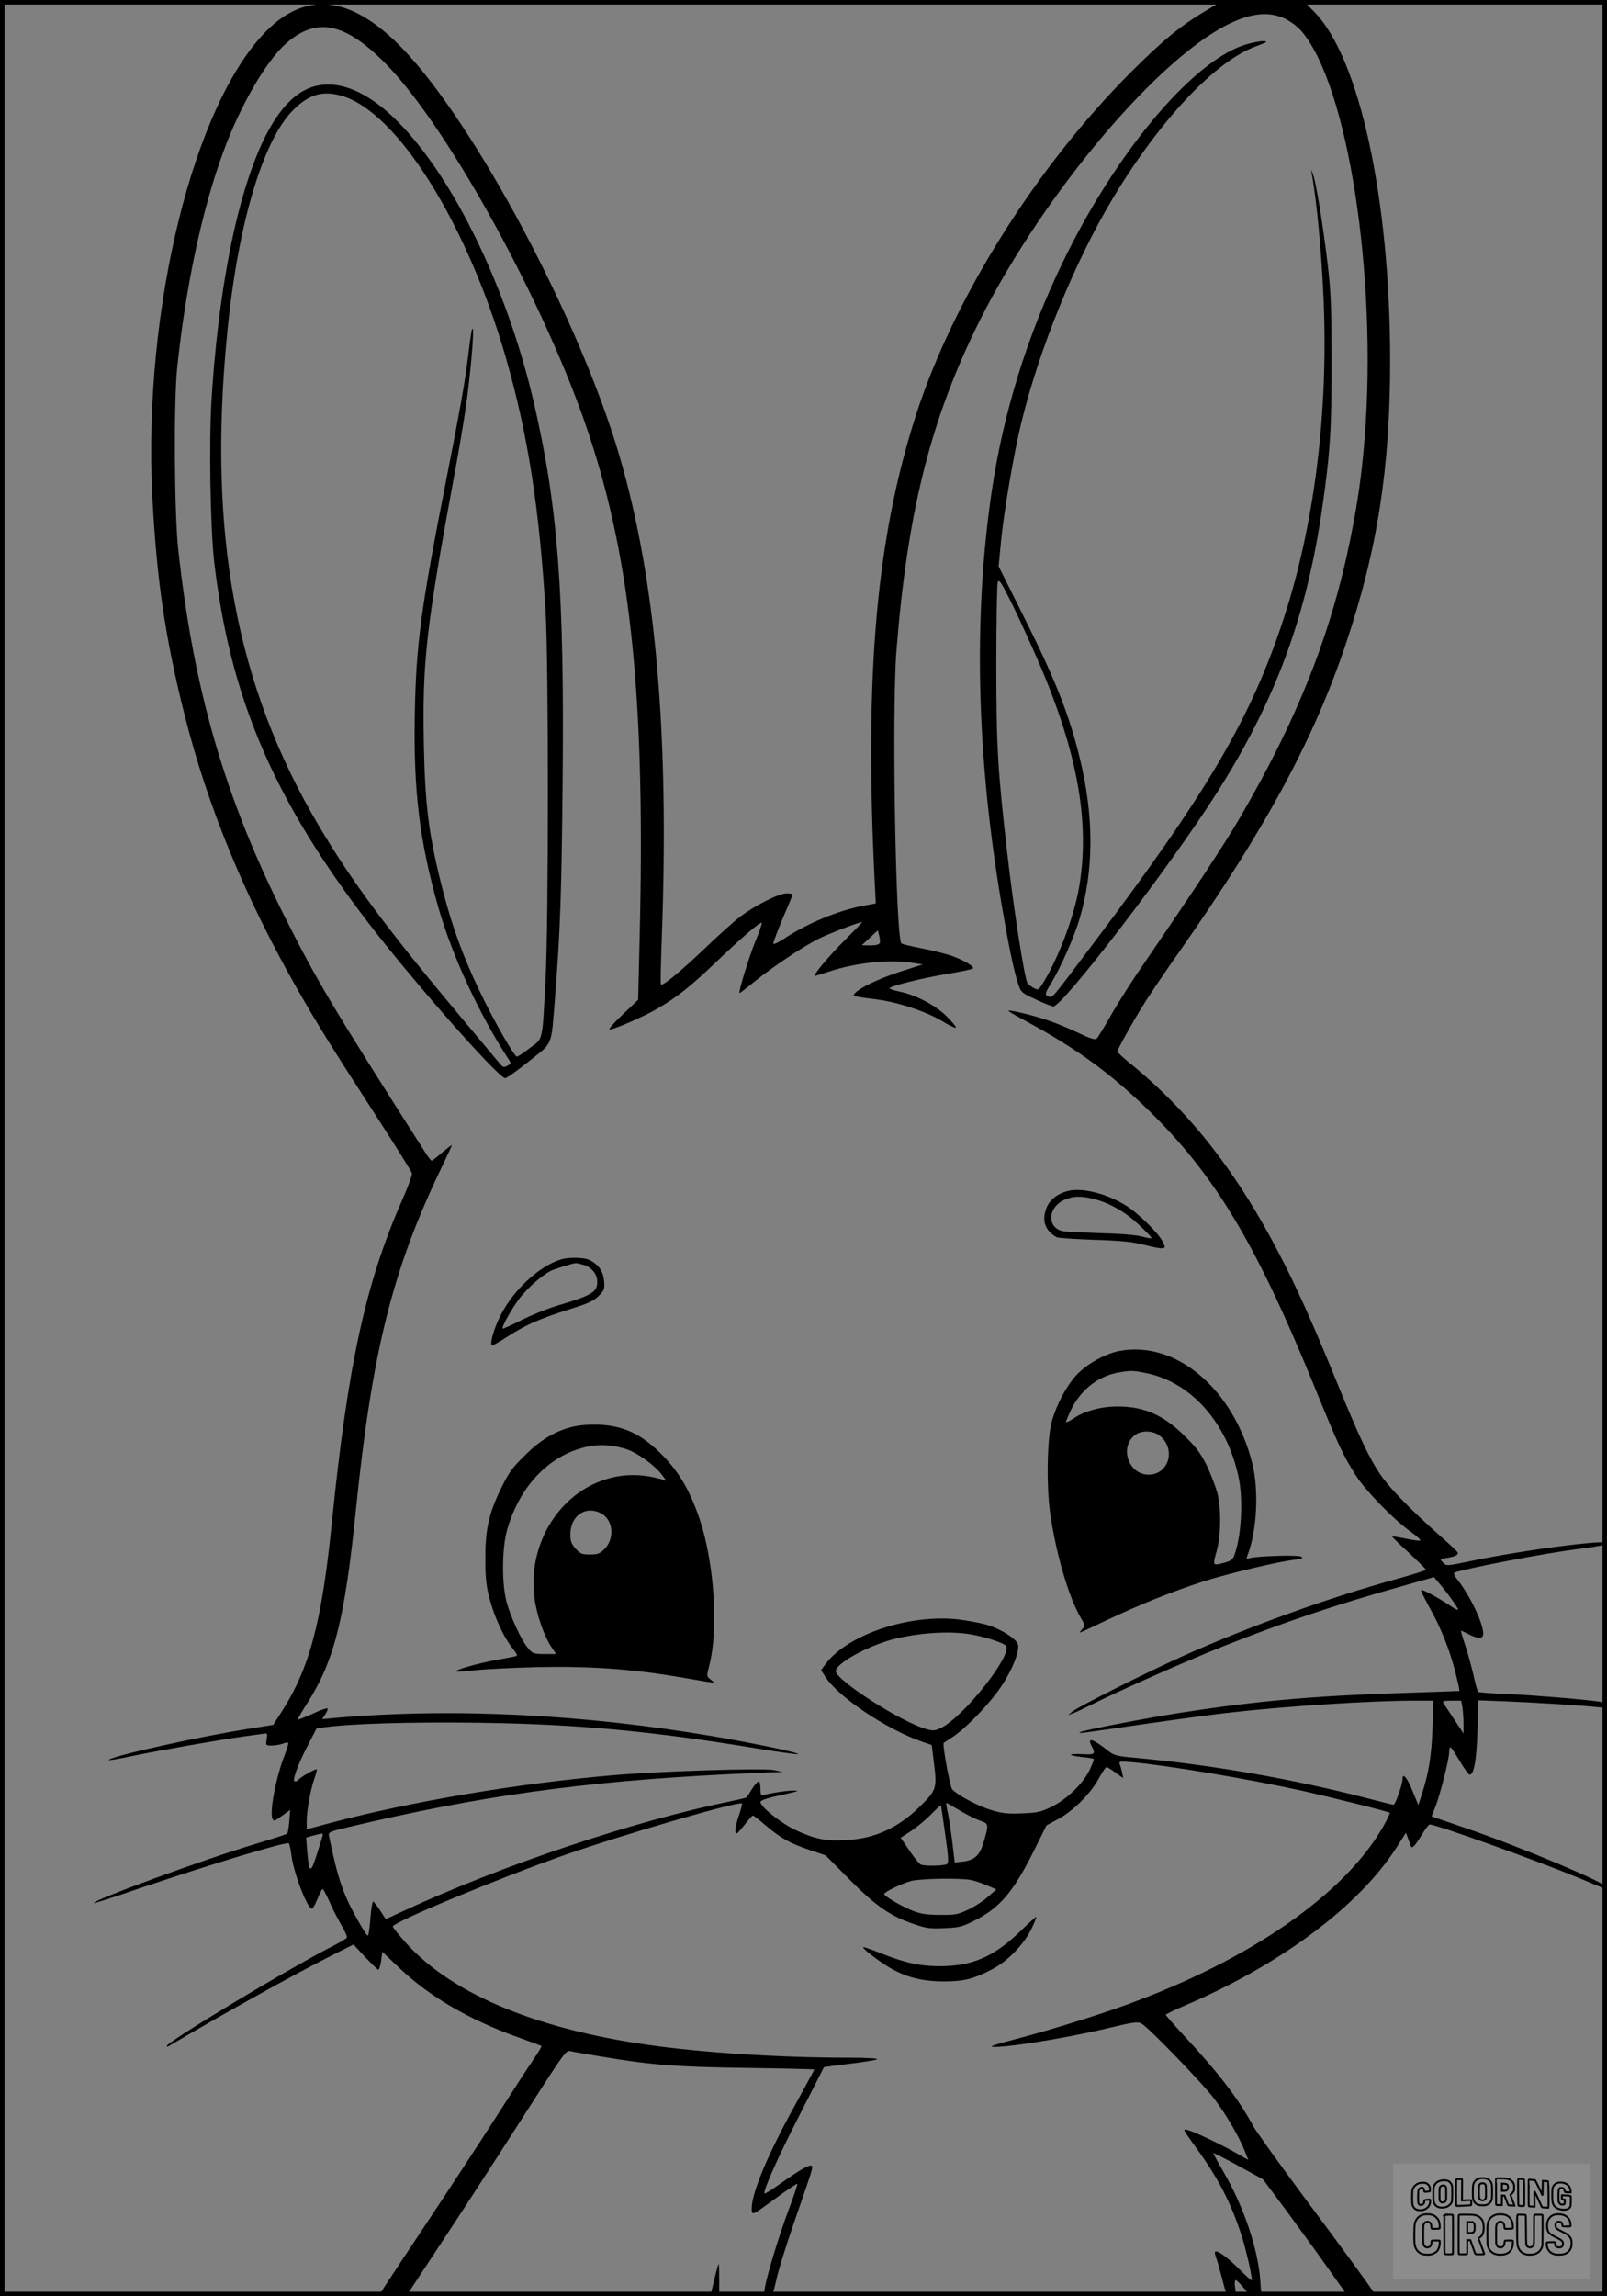 <?xml version="1.0" encoding="UTF-8"?>
<svg xmlns="http://www.w3.org/2000/svg" version="1.0" width="896pt" height="1280pt" viewBox="0 0 896 1280" preserveAspectRatio="xMidYMid meet">
  <rect x="0" y="0" width="896" height="1280" fill="#808080" stroke="none"/>
  <g transform="translate(0.00 0.00) scale(1)">
    <g transform="translate(0,1280) scale(0.1,-0.1)" fill="#000000" stroke="none">
      <path d="M6733 12746 c-145 -85 -247 -168 -424 -345 -532 -531 -994 -1267 -1203 -1918 -219 -683 -286 -1434 -230 -2579 l7 -140 -69 -13 c-138 -25 -320 -101 -446 -186 -29 -19 -54 -31 -56 -25 -2 5 22 68 52 140 31 72 56 132 56 135 0 3 -16 5 -35 5 -43 0 -179 -69 -261 -132 -33 -25 -124 -107 -202 -182 -132 -125 -228 -204 -237 -194 -3 2 0 121 5 264 42 1137 -34 1994 -236 2682 -221 755 -803 1848 -1208 2270 -283 294 -534 327 -761 99 -406 -409 -687 -1550 -636 -2587 24 -469 72 -798 182 -1232 127 -503 332 -1002 622 -1513 113 -198 187 -318 440 -709 110 -170 202 -317 204 -326 2 -9 -23 -79 -57 -155 -202 -460 -301 -916 -390 -1795 -57 -559 -125 -813 -285 -1060 l-42 -65 -144 -23 c-277 -44 -748 -149 -773 -172 -4 -5 54 5 129 21 149 31 490 91 620 109 44 6 93 13 109 15 28 5 28 4 23 -30 -6 -34 -5 -35 28 -35 19 0 46 5 61 10 15 6 29 8 31 6 3 -3 -8 -40 -25 -83 -46 -122 -81 -312 -62 -343 9 -14 8 -14 77 36 l21 15 -5 -63 c-3 -35 -8 -66 -12 -69 -3 -4 -85 -30 -181 -59 -272 -81 -909 -314 -896 -328 3 -2 118 35 257 83 381 129 813 260 829 250 4 -2 10 -30 14 -62 12 -100 89 -303 116 -303 4 0 18 25 30 55 12 30 25 55 29 55 4 0 22 -34 40 -75 18 -41 49 -100 67 -131 19 -31 31 -60 28 -65 -3 -5 -33 -23 -67 -41 -236 -118 -937 -540 -937 -563 0 -4 3 -4 8 -2 304 180 714 408 910 506 l123 62 66 -71 c36 -38 69 -70 73 -70 4 0 11 23 15 50 l7 50 96 -91 c168 -159 385 -286 657 -384 71 -25 132 -48 134 -50 2 -3 -19 -37 -46 -77 -28 -40 -123 -188 -213 -328 -90 -140 -256 -394 -370 -565 -114 -171 -223 -336 -243 -367 l-37 -58 78 0 77 1 205 311 c113 171 300 459 415 639 271 423 270 422 298 415 12 -3 90 -17 172 -30 271 -46 419 -58 813 -63 204 -3 372 -7 372 -9 0 -3 -54 -102 -120 -222 -152 -277 -238 -490 -228 -567 3 -23 10 -19 126 66 68 50 126 89 128 86 2 -2 -20 -69 -50 -148 -57 -154 -121 -366 -132 -436 -6 -41 -5 -43 18 -43 24 0 27 6 48 98 12 53 56 194 97 312 107 308 107 309 99 317 -10 10 -65 -21 -169 -95 -49 -35 -91 -62 -94 -59 -11 11 75 204 200 447 71 140 131 256 131 257 1 1 65 10 141 19 77 9 147 20 155 25 9 5 -58 9 -160 9 -379 0 -814 28 -1114 71 -650 93 -1122 296 -1373 592 -29 33 -53 64 -53 68 0 24 591 270 965 401 323 113 967 300 982 285 2 -3 -5 -32 -17 -66 -21 -62 -26 -101 -12 -101 4 1 24 23 45 50 21 28 42 50 45 50 4 0 36 -25 72 -56 83 -70 134 -99 244 -136 l89 -30 131 -132 c147 -149 232 -208 361 -251 69 -24 92 -27 171 -23 81 3 100 8 165 41 143 71 218 159 334 391 l70 141 65 35 c84 46 177 138 224 222 21 38 41 68 45 68 5 0 27 -14 51 -31 l43 -31 -6 28 c-3 16 -9 38 -13 48 -7 18 -3 19 67 13 195 -17 638 -91 944 -158 175 -39 486 -117 494 -124 2 -2 -13 -34 -33 -70 -213 -380 -740 -747 -1435 -1000 -170 -62 -449 -148 -635 -196 -71 -18 -124 -35 -118 -37 41 -13 403 44 639 100 153 37 175 40 198 28 39 -21 343 -336 406 -420 67 -89 140 -215 168 -287 l21 -53 -63 36 c-82 47 -237 121 -272 130 -33 8 -35 12 50 -106 117 -162 186 -296 243 -467 25 -75 62 -231 62 -264 0 -4 -33 24 -72 64 -70 69 -122 106 -133 95 -3 -3 0 -18 6 -34 6 -16 21 -69 34 -119 21 -84 25 -90 50 -93 28 -4 28 -3 22 42 -4 26 -3 46 3 46 5 0 25 -20 46 -45 28 -35 43 -45 67 -45 l30 0 -6 88 c-13 176 -91 408 -202 600 -35 59 -61 109 -60 110 2 2 65 -30 140 -71 l137 -75 129 -173 c70 -96 177 -242 236 -326 l108 -152 79 0 78 -1 -17 28 c-30 46 -158 222 -404 552 -128 173 -245 337 -260 363 -87 160 -194 299 -395 516 -53 57 -96 107 -96 110 0 3 46 26 103 50 540 231 975 556 1185 885 l51 80 11 -30 c6 -16 13 -35 15 -42 7 -20 21 -7 61 58 20 33 40 60 45 60 37 0 594 -200 827 -296 165 -69 162 -68 162 -55 0 23 -481 226 -786 330 l-192 66 20 50 c26 65 78 269 78 306 0 16 3 29 8 29 4 -1 27 -36 52 -78 25 -42 50 -76 55 -75 24 3 38 84 43 247 l5 168 161 -6 c182 -8 425 -23 504 -32 41 -4 52 -2 52 9 0 9 -14 17 -38 21 -83 13 -365 36 -514 43 -86 3 -161 9 -165 12 -5 3 -17 43 -26 88 -10 45 -31 121 -46 168 -16 47 -27 85 -25 85 3 0 22 -9 44 -20 55 -28 80 -26 80 5 0 56 -74 212 -142 297 -21 28 -26 39 -16 43 75 25 495 106 683 130 72 9 139 20 149 24 116 44 -428 -23 -760 -94 -118 -24 -119 -25 -138 -5 -19 19 -19 19 21 26 49 7 68 18 59 33 -4 6 -48 47 -99 92 -157 139 -276 261 -328 336 -64 93 -122 216 -247 523 -136 332 -218 515 -318 708 -232 449 -489 780 -816 1051 -49 39 -88 75 -88 79 0 12 84 163 143 257 30 50 126 192 213 315 473 676 742 1174 919 1704 176 524 246 978 246 1576 0 900 -171 1687 -422 1943 l-66 67 -220 0 -219 0 -91 -54z m435 -52 c29 -14 68 -44 88 -67 259 -301 424 -1365 353 -2267 -16 -200 -37 -351 -79 -560 -108 -533 -295 -1006 -615 -1555 -84 -145 -254 -403 -526 -800 -72 -104 -160 -242 -195 -305 -36 -63 -71 -121 -78 -128 -10 -10 -30 -4 -107 32 -52 25 -130 57 -174 71 -80 27 -206 57 -213 51 -2 -2 41 -27 95 -56 284 -154 470 -289 682 -494 374 -365 601 -741 928 -1541 135 -332 165 -394 233 -500 58 -89 211 -246 308 -315 35 -25 57 -46 50 -48 -8 -1 -45 4 -83 12 -38 8 -71 13 -73 11 -2 -1 40 -42 93 -90 52 -49 95 -91 95 -95 0 -4 -71 -26 -157 -50 -381 -105 -811 -259 -1188 -427 -208 -93 -585 -282 -625 -313 l-25 -20 26 9 c15 5 63 28 107 50 157 79 530 244 737 326 333 132 614 227 980 330 l190 54 23 -27 c43 -49 112 -144 112 -154 0 -5 -19 4 -42 20 -67 45 -159 95 -164 89 -3 -3 15 -40 39 -84 75 -131 128 -269 161 -413 9 -35 14 -65 13 -66 -1 0 -157 -6 -347 -12 -473 -16 -786 -44 -1200 -108 -190 -29 -561 -101 -569 -110 -7 -8 -19 -9 389 50 173 25 376 52 450 60 307 35 783 66 1019 66 l114 0 -6 -157 c-6 -155 -21 -248 -63 -376 l-16 -49 -32 78 c-30 75 -56 106 -56 67 0 -28 -40 -143 -50 -143 -5 0 -78 18 -162 40 -408 105 -851 182 -1273 221 -106 9 -124 14 -153 37 -87 69 -122 81 -97 32 25 -48 21 -52 -50 -48 -83 4 -85 -7 -3 -16 34 -3 63 -8 66 -11 3 -2 -8 -30 -23 -62 -38 -77 -126 -162 -211 -204 -59 -29 -79 -34 -165 -37 -80 -4 -111 0 -171 18 -75 22 -191 84 -219 116 -13 16 -56 252 -47 259 2 1 26 17 53 35 77 52 205 186 268 280 60 90 103 196 93 233 -8 31 -91 84 -167 108 -35 11 -110 25 -166 32 -279 31 -625 -87 -744 -254 l-21 -29 22 -34 c69 -113 346 -298 545 -366 l50 -17 13 -107 c17 -133 12 -147 -79 -236 -122 -120 -252 -179 -410 -187 -115 -7 -173 5 -284 56 -80 38 -195 129 -195 156 0 9 34 21 98 35 121 27 124 28 86 29 -29 1 -129 -14 -166 -25 -15 -5 -18 1 -18 35 0 23 -4 41 -10 41 -5 0 -22 -19 -37 -42 -15 -24 -28 -45 -30 -47 -1 -2 -42 -12 -91 -22 -542 -111 -1275 -357 -1824 -612 l-97 -45 -32 49 c-17 27 -35 49 -39 49 -4 0 -11 -43 -15 -95 -4 -52 -10 -95 -14 -95 -4 0 -23 28 -43 63 -94 163 -122 243 -174 494 -4 20 4 23 104 47 728 174 1313 256 2121 296 112 5 227 11 255 11 l51 1 -50 11 c-61 12 -618 -5 -890 -28 -530 -45 -1131 -146 -1592 -269 l-123 -33 0 48 c0 56 22 177 44 238 9 24 14 46 12 48 -5 6 -94 -45 -102 -58 -3 -5 -12 -9 -20 -9 -18 0 16 94 78 212 l43 83 47 7 c147 20 486 30 855 25 556 -8 962 -46 1551 -143 117 -19 221 -34 230 -32 22 5 -241 60 -463 98 -732 125 -1465 161 -2115 104 l-74 -7 18 28 c10 14 15 29 12 32 -3 3 -41 -10 -83 -30 -43 -19 -80 -34 -82 -32 -2 2 20 41 49 86 154 240 212 470 275 1089 89 869 202 1325 466 1879 38 79 69 146 69 148 0 3 -24 -16 -54 -41 -29 -25 -56 -46 -59 -46 -4 0 -17 17 -31 38 -524 822 -607 961 -786 1317 -337 669 -512 1272 -597 2060 -21 203 -25 815 -5 1005 47 451 139 885 258 1206 93 254 238 504 348 601 173 153 335 117 568 -124 348 -362 884 -1342 1119 -2047 240 -718 318 -1497 285 -2830 l-8 -329 -85 -81 c-47 -44 -80 -82 -75 -84 16 -5 190 70 268 116 108 63 179 119 320 253 145 139 254 233 261 225 3 -3 -13 -50 -36 -105 -35 -86 -95 -281 -88 -287 1 -1 38 27 82 63 105 85 270 195 359 240 56 28 225 93 243 93 2 0 -42 -46 -99 -103 -91 -91 -179 -197 -164 -197 3 0 38 11 78 24 154 51 338 70 478 47 l45 -7 -116 -37 c-144 -46 -269 -109 -269 -137 0 -3 47 -11 105 -18 132 -14 299 -69 395 -128 38 -23 70 -38 70 -31 0 6 -25 35 -55 65 -63 60 -169 116 -257 134 -32 7 -58 15 -58 19 0 12 182 57 320 80 74 12 139 26 144 30 11 10 -43 43 -112 69 -30 11 -104 30 -165 42 -62 12 -116 25 -121 29 -32 27 -54 1299 -28 1629 59 751 183 1260 435 1783 339 705 992 1497 1408 1708 132 67 237 78 327 33z m-2263 -5151 c-3 -8 -23 -13 -52 -13 l-48 1 44 41 45 42 8 -29 c4 -17 6 -36 3 -42z m511 -3854 c77 -13 180 -47 193 -63 39 -47 -230 -390 -359 -456 -35 -18 -46 -19 -83 -9 -136 36 -507 273 -507 324 0 41 169 136 311 175 142 38 325 51 445 29z m2738 -406 c3 -21 6 -62 6 -92 l0 -54 -52 79 c-29 44 -57 85 -61 92 -6 9 5 12 46 12 l54 0 7 -37z m-2806 -573 c37 -23 88 -48 114 -58 53 -18 53 -19 19 -131 -19 -64 -50 -91 -113 -98 l-45 -5 -12 103 c-7 57 -18 132 -25 167 -8 34 -12 62 -9 62 2 0 34 -18 71 -40z m-78 -134 c19 -133 20 -160 9 -167 -16 -10 -120 -12 -144 -3 -9 4 -38 39 -64 78 l-49 72 57 37 c31 20 80 61 110 91 30 31 56 54 57 53 1 -1 12 -73 24 -161z m-3470 -2 c0 -4 -14 -51 -32 -106 -36 -115 -45 -113 -55 10 l-6 79 39 11 c50 13 54 13 54 6z m3616 -254 c23 -5 63 -19 90 -31 l49 -21 -45 -40 c-25 -23 -74 -55 -110 -72 -59 -28 -73 -31 -160 -30 -72 0 -108 6 -149 22 -61 24 -161 82 -161 94 0 12 99 59 150 73 54 14 279 17 336 5z"></path>
      <path d="M6928 12546 c-295 -104 -714 -610 -1005 -1213 -196 -406 -329 -835 -393 -1268 -104 -701 -86 -1482 55 -2310 38 -222 67 -365 92 -439 15 -47 18 -50 98 -87 46 -22 90 -39 98 -39 52 0 645 773 905 1180 334 523 508 994 596 1611 43 300 51 432 50 814 0 307 -4 387 -23 545 -26 216 -65 455 -81 490 l-10 25 4 -25 c27 -141 55 -443 66 -703 27 -631 -53 -1260 -225 -1782 -180 -547 -419 -954 -1049 -1791 -245 -326 -237 -317 -259 -309 -23 9 -22 17 13 73 54 89 128 256 159 359 81 275 81 573 1 899 -59 242 -139 444 -321 805 l-131 262 12 126 c16 174 73 507 116 681 102 415 298 893 509 1245 263 437 571 764 796 846 32 12 59 23 59 25 0 12 -74 0 -132 -20z m-1163 -3377 c240 -538 317 -946 250 -1324 -29 -162 -117 -393 -201 -527 -24 -38 -25 -38 -53 -24 -16 9 -31 22 -34 30 -19 49 -79 435 -111 721 -53 460 -61 594 -61 1055 0 239 4 444 8 455 7 17 18 1 64 -90 31 -60 93 -194 138 -296z"></path>
      <path d="M1744 12316 c-170 -53 -308 -287 -415 -702 -73 -286 -126 -656 -150 -1049 -14 -235 -6 -709 15 -895 97 -830 378 -1437 1036 -2235 273 -331 559 -645 587 -645 8 0 67 42 132 94 137 110 123 74 146 361 29 369 36 577 42 1205 10 1048 -26 1521 -158 2095 -147 639 -445 1258 -759 1575 -169 171 -336 240 -476 196z m164 -51 c311 -93 701 -718 916 -1471 120 -421 184 -832 218 -1404 17 -284 17 -1728 0 -2045 -19 -359 -12 -331 -88 -387 -35 -27 -67 -48 -72 -48 -14 0 -129 200 -206 362 -91 187 -154 361 -206 561 -79 308 -100 470 -107 829 -8 449 13 640 167 1473 23 121 52 292 65 380 25 164 50 443 41 452 -5 6 -11 -27 -26 -152 -17 -143 -46 -304 -125 -705 -137 -696 -165 -902 -172 -1281 -9 -434 26 -720 133 -1094 77 -267 228 -593 390 -840 14 -22 14 -24 -7 -36 -20 -10 -25 -9 -43 13 -12 14 -111 133 -221 264 -407 486 -606 754 -788 1062 -461 778 -619 1623 -511 2737 58 607 198 1080 368 1251 89 89 166 111 274 79z"></path>
      <path d="M5954 6161 c-59 -15 -102 -49 -120 -96 -26 -70 -8 -123 56 -161 8 -5 103 -11 210 -15 154 -5 213 -11 279 -28 46 -12 92 -21 102 -19 17 3 17 5 2 36 -24 49 -140 163 -210 205 -107 65 -241 98 -319 78z m151 -46 c86 -23 171 -72 247 -144 38 -35 68 -67 68 -71 0 -5 -24 -1 -52 7 -34 9 -115 16 -228 19 -96 3 -190 7 -208 10 -95 15 -94 131 1 175 51 23 94 24 172 4z"></path>
      <path d="M3129 5780 c-122 -37 -265 -169 -338 -312 -39 -77 -64 -168 -46 -168 4 0 43 23 87 51 102 65 174 97 338 149 109 34 140 48 168 76 32 32 34 38 30 85 -5 53 -30 89 -80 115 -29 15 -116 17 -159 4z m123 -30 c46 -13 78 -52 78 -94 0 -59 -27 -76 -226 -135 -55 -17 -145 -53 -199 -81 -54 -27 -100 -48 -102 -46 -8 8 50 111 94 169 45 58 122 126 174 153 23 11 115 40 139 43 3 1 22 -4 42 -9z"></path>
      <path d="M6240 5269 c-79 -15 -183 -74 -239 -135 -56 -61 -112 -167 -137 -259 -26 -94 -30 -357 -9 -508 32 -225 103 -469 171 -585 25 -42 25 -44 8 -63 -9 -10 -15 -19 -12 -19 3 0 70 31 149 69 188 89 361 158 536 215 141 45 409 109 512 122 43 6 50 9 35 17 -19 11 -256 3 -289 -9 -15 -6 -17 -4 -11 12 54 136 66 362 29 514 -104 417 -427 690 -743 629z m155 -124 c248 -52 448 -278 511 -580 27 -126 15 -335 -25 -437 -7 -19 -21 -30 -48 -37 -72 -20 -73 -20 -51 57 26 88 28 242 5 332 -10 36 -36 103 -58 150 -34 68 -58 101 -123 165 -120 118 -226 165 -377 165 -89 0 -184 -26 -242 -66 -21 -14 -41 -24 -43 -21 -2 2 12 36 31 75 55 109 152 183 265 202 67 11 79 11 155 -5z m74 -350 c89 -75 47 -215 -65 -215 -111 0 -164 151 -77 220 38 29 103 27 142 -5z"></path>
      <path d="M3181 4844 c-92 -25 -171 -73 -257 -159 -70 -69 -88 -95 -132 -185 -68 -140 -87 -230 -86 -395 0 -101 6 -149 23 -215 28 -104 76 -209 124 -272 36 -46 36 -48 14 -52 -12 -3 -62 -12 -111 -21 -99 -19 -221 -54 -213 -62 3 -2 52 0 109 7 56 6 213 14 348 17 287 6 522 -10 797 -57 95 -17 177 -30 181 -30 4 0 -3 8 -16 18 -23 18 -23 18 -7 80 52 202 27 573 -54 814 -54 159 -115 263 -210 359 -93 93 -168 137 -269 158 -72 15 -175 13 -241 -5z m309 -121 c60 -19 159 -89 199 -142 l26 -35 -25 8 c-121 34 -228 31 -336 -8 -253 -92 -412 -370 -374 -654 12 -93 55 -215 95 -274 l26 -38 -65 0 c-60 0 -66 2 -92 33 -38 44 -100 180 -121 263 -26 106 -24 297 5 398 69 242 235 415 442 461 73 16 139 12 220 -12z m-140 -358 c69 -35 79 -140 21 -199 -27 -27 -39 -31 -82 -31 -45 0 -54 4 -80 33 -23 26 -29 42 -29 78 0 105 84 163 170 119z"></path>
      <path d="M5685 2031 c-146 -140 -266 -191 -446 -191 -110 0 -199 20 -333 74 -49 20 -91 34 -93 32 -7 -6 78 -72 142 -111 94 -56 182 -79 305 -80 115 0 170 14 274 69 82 42 174 137 215 220 18 37 31 69 29 71 -1 2 -44 -36 -93 -84z"></path>
      <path d="M3985 103 c-10 -43 -20 -84 -22 -91 -3 -8 4 -12 21 -12 l26 0 0 90 c0 50 -1 90 -3 90 -2 0 -12 -35 -22 -77z"></path>
    </g>
  </g>
  <rect x="0.0" y="0.0" width="896.0" height="1280.0" fill="none" stroke="black" stroke-width="5"></rect>
  <g transform="translate(776.77 1206.00) scale(0.107)" opacity="1.0">
    <rect x="0" y="0" width="1024.0" height="600.0" fill="white" fill-opacity="0.1"></rect>
    <g transform="translate(0,650) scale(0.1,-0.1)" stroke="none">
      <path fill="none" stroke="#000000" stroke-width="100" d="M4491 5720 c-164 -43 -269 -147 -319 -315 -19 -65 -29 -577 -13 -693 25 -190 116 -310 276 -367 63 -23 284 -32 370 -16 122 22 249 110 294 205 51 104 56 150 56 496 0 341 -4 385 -48 478 -46 100 -156 184 -282 217 -83 21 -241 19 -334 -5z m270 -273 c19 -12 43 -40 54 -62 18 -37 20 -64 23 -320 5 -339 -1 -384 -56 -436 -87 -82 -235 -56 -289 51 -22 43 -23 53 -23 335 0 314 7 370 52 412 34 32 66 42 139 42 53 1 73 -4 100 -22z"></path>
      <path fill="none" stroke="#000000" stroke-width="100" d="M5367 5723 c-4 -3 -7 -311 -7 -683 0 -618 1 -679 17 -691 12 -10 51 -14 152 -14 l136 0 3 248 2 248 67 -3 67 -3 34 -85 c18 -47 58 -152 89 -235 30 -82 63 -158 73 -168 14 -15 40 -19 165 -24 l148 -6 -5 34 c-4 19 -49 143 -102 276 -53 133 -96 246 -96 251 0 6 15 19 33 31 53 33 104 92 134 156 27 57 28 67 27 195 0 115 -4 144 -23 193 -31 80 -76 135 -148 183 -83 56 -166 82 -303 94 -129 11 -453 14 -463 3z m541 -300 c55 -27 77 -73 77 -163 0 -61 -4 -82 -23 -111 -34 -55 -73 -69 -191 -69 l-101 0 0 187 0 186 101 -6 c66 -4 114 -12 137 -24z"></path>
      <path fill="none" stroke="#000000" stroke-width="100" d="M6514 5685 c-4 -9 -5 -320 -2 -690 3 -511 7 -678 16 -687 19 -19 273 -30 291 -13 11 11 13 126 12 675 -1 364 -6 672 -11 685 -11 28 -27 31 -187 40 -99 6 -114 5 -119 -10z"></path>
      <path fill="none" stroke="#000000" stroke-width="100" d="M3355 5683 c-27 -3 -55 -9 -62 -15 -10 -8 -13 -150 -13 -683 0 -592 2 -674 15 -685 12 -10 52 -11 173 -6 362 15 578 29 590 38 8 7 12 46 12 129 0 108 -2 119 -20 129 -11 6 -24 9 -28 7 -4 -3 -103 -8 -221 -12 l-214 -7 5 545 c4 384 2 549 -5 556 -11 11 -120 12 -232 4z"></path>
      <path fill="none" stroke="#000000" stroke-width="100" d="M7067 5654 c-4 -4 -7 -310 -7 -680 0 -625 1 -673 18 -692 15 -18 31 -21 152 -24 l134 -3 -3 400 c-2 277 1 397 8 390 11 -11 153 -311 251 -530 96 -215 128 -281 142 -292 7 -6 82 -14 165 -17 l153 -7 11 28 c14 34 3 1333 -11 1347 -5 5 -70 11 -144 14 l-136 5 -1 -54 c-1 -30 -5 -200 -8 -379 l-6 -325 -73 150 c-40 83 -123 256 -184 385 -61 129 -117 242 -125 252 -11 12 -40 18 -121 22 -59 4 -130 9 -157 12 -28 3 -54 2 -58 -2z"></path>
      <path fill="none" stroke="#000000" stroke-width="100" d="M2507 5614 c-220 -49 -342 -159 -394 -357 -24 -91 -24 -641 0 -740 57 -233 232 -339 510 -310 56 6 127 21 158 33 76 29 187 114 226 174 64 95 67 114 71 505 2 232 -1 371 -8 404 -27 126 -116 235 -228 278 -74 29 -236 35 -335 13z m191 -281 c15 -11 36 -35 47 -54 19 -32 20 -52 20 -349 0 -309 0 -316 -23 -362 -31 -62 -75 -89 -155 -95 -53 -4 -67 -2 -97 19 -19 13 -44 41 -55 63 -19 37 -20 60 -20 350 0 337 2 351 60 405 54 51 169 63 223 23z"></path>
      <path fill="none" stroke="#000000" stroke-width="100" d="M8568 5491 c-133 -43 -219 -134 -262 -280 -13 -45 -16 -107 -16 -343 0 -320 9 -395 60 -506 73 -156 258 -255 506 -269 191 -11 324 47 376 165 19 42 22 70 26 288 4 209 3 242 -11 256 -19 18 -186 38 -347 41 l-105 2 -3 -95 c-1 -52 2 -102 7 -109 6 -10 33 -16 75 -19 l66 -4 0 -105 c0 -98 -1 -105 -26 -130 -23 -23 -31 -25 -99 -21 -64 3 -79 7 -112 34 -21 16 -49 52 -63 80 -25 49 -25 51 -25 324 0 303 6 348 56 402 28 29 32 30 99 26 105 -6 152 -50 167 -158 8 -53 9 -54 48 -62 22 -5 90 -10 150 -11 l110 -2 3 43 c4 52 -30 180 -66 245 -53 99 -179 183 -317 212 -96 20 -226 18 -297 -4z"></path>
      <path fill="none" stroke="#000000" stroke-width="100" d="M1390 5484 c-203 -45 -359 -207 -390 -404 -13 -83 -13 -616 0 -694 20 -123 100 -235 203 -281 98 -45 271 -51 387 -13 211 67 340 238 340 451 0 54 -3 69 -17 74 -24 9 -264 -15 -280 -28 -7 -7 -13 -31 -13 -60 0 -56 -13 -95 -43 -128 -31 -34 -95 -61 -144 -61 -35 0 -48 6 -77 35 -52 52 -58 99 -54 423 3 257 5 280 24 323 42 89 120 132 202 109 53 -14 72 -42 81 -120 11 -90 15 -92 150 -79 62 6 125 15 138 20 25 9 25 10 21 107 -3 82 -9 106 -33 155 -33 68 -97 130 -163 160 -60 27 -235 33 -332 11z"></path>
      <path fill="none" stroke="#000000" stroke-width="100" d="M1600 3845 c-239 -44 -424 -235 -476 -495 -22 -109 -33 -831 -15 -1000 31 -300 174 -492 425 -572 45 -15 100 -21 211 -25 181 -6 263 8 380 66 147 73 214 152 266 311 26 78 32 117 37 219 4 98 2 125 -9 132 -22 14 -393 11 -407 -3 -7 -7 -12 -39 -12 -73 0 -169 -84 -275 -217 -275 -68 0 -110 18 -150 64 -65 73 -68 99 -68 606 0 446 1 456 22 515 78 208 337 201 392 -11 6 -23 13 -75 16 -115 3 -41 10 -78 15 -83 10 -10 289 -10 357 0 63 9 67 18 60 147 -12 210 -62 331 -181 445 -86 82 -165 123 -280 146 -94 19 -261 20 -366 1z"></path>
      <path fill="none" stroke="#000000" stroke-width="100" d="M5376 3840 c-151 -39 -268 -118 -350 -237 -106 -157 -118 -245 -114 -863 4 -463 5 -477 27 -550 33 -106 72 -178 131 -243 123 -135 290 -197 526 -197 326 0 528 127 610 384 34 106 48 339 20 349 -29 12 -386 9 -400 -2 -7 -6 -16 -44 -20 -85 -17 -192 -81 -266 -226 -266 -93 1 -163 55 -197 152 -16 48 -18 92 -18 503 0 437 1 452 22 520 26 81 57 119 121 147 78 35 188 8 237 -56 30 -40 55 -133 55 -206 0 -92 6 -95 157 -92 70 1 161 5 201 8 87 8 88 9 78 158 -12 189 -62 314 -170 422 -76 76 -130 109 -241 144 -102 33 -337 38 -449 10z"></path>
      <path fill="none" stroke="#000000" stroke-width="100" d="M8441 3845 c-204 -45 -357 -196 -406 -402 -24 -99 -17 -331 13 -416 47 -137 141 -225 342 -323 334 -162 396 -203 438 -284 19 -37 23 -57 20 -116 -3 -59 -8 -77 -30 -107 -39 -50 -98 -70 -190 -65 -137 7 -187 57 -188 185 0 95 4 94 -223 86 -106 -3 -198 -10 -204 -16 -17 -13 -17 -107 1 -200 44 -226 196 -375 436 -423 103 -20 339 -15 435 10 199 53 340 189 391 377 21 78 28 222 15 311 -16 115 -56 191 -145 276 -85 81 -145 117 -386 235 -250 122 -298 173 -301 319 -3 109 52 167 164 175 115 8 183 -49 194 -164 3 -32 10 -64 16 -70 10 -14 340 -17 387 -4 24 7 25 9 22 92 -5 150 -54 269 -153 369 -69 70 -189 133 -297 155 -90 18 -265 18 -351 0z"></path>
      <path fill="none" stroke="#000000" stroke-width="100" d="M2710 3833 c-14 -2 -29 -9 -35 -14 -7 -7 -9 -354 -7 -1017 3 -910 5 -1008 20 -1019 20 -16 384 -18 413 -3 19 10 19 32 19 1019 0 923 -1 1010 -16 1022 -13 10 -61 14 -193 16 -97 1 -187 -1 -201 -4z"></path>
      <path fill="none" stroke="#000000" stroke-width="100" d="M3455 3833 c-47 -12 -45 32 -45 -1034 0 -987 0 -1009 19 -1019 12 -6 98 -10 210 -10 159 0 192 3 205 16 14 13 16 61 16 370 l0 355 81 -3 82 -3 88 -245 c49 -135 105 -292 124 -350 20 -58 45 -113 57 -122 18 -16 45 -18 229 -18 184 0 210 2 216 16 7 19 16 -7 -153 448 -74 197 -134 362 -134 366 0 4 23 22 50 40 162 104 228 273 217 560 -8 225 -46 336 -153 450 -104 110 -219 160 -413 179 -101 11 -657 13 -696 4z m721 -409 c64 -48 69 -61 72 -231 4 -176 -7 -223 -59 -267 -43 -36 -89 -46 -216 -46 l-113 0 0 286 0 286 144 -4 c127 -3 148 -5 172 -24z"></path>
      <path fill="none" stroke="#000000" stroke-width="100" d="M6510 3834 c-51 -11 -50 7 -50 -683 1 -672 7 -842 35 -951 45 -175 148 -311 289 -380 117 -58 200 -73 376 -68 124 4 156 9 225 32 108 37 176 79 246 153 61 66 117 169 140 258 9 37 13 248 16 831 4 727 3 782 -13 795 -13 11 -57 14 -204 14 -171 0 -190 -2 -209 -19 -21 -19 -21 -19 -21 -746 0 -782 0 -782 -52 -861 -64 -95 -228 -106 -302 -19 -61 73 -60 64 -66 877 -4 562 -8 745 -17 754 -13 13 -341 23 -393 13z"></path>
    </g>
  </g>
</svg>

